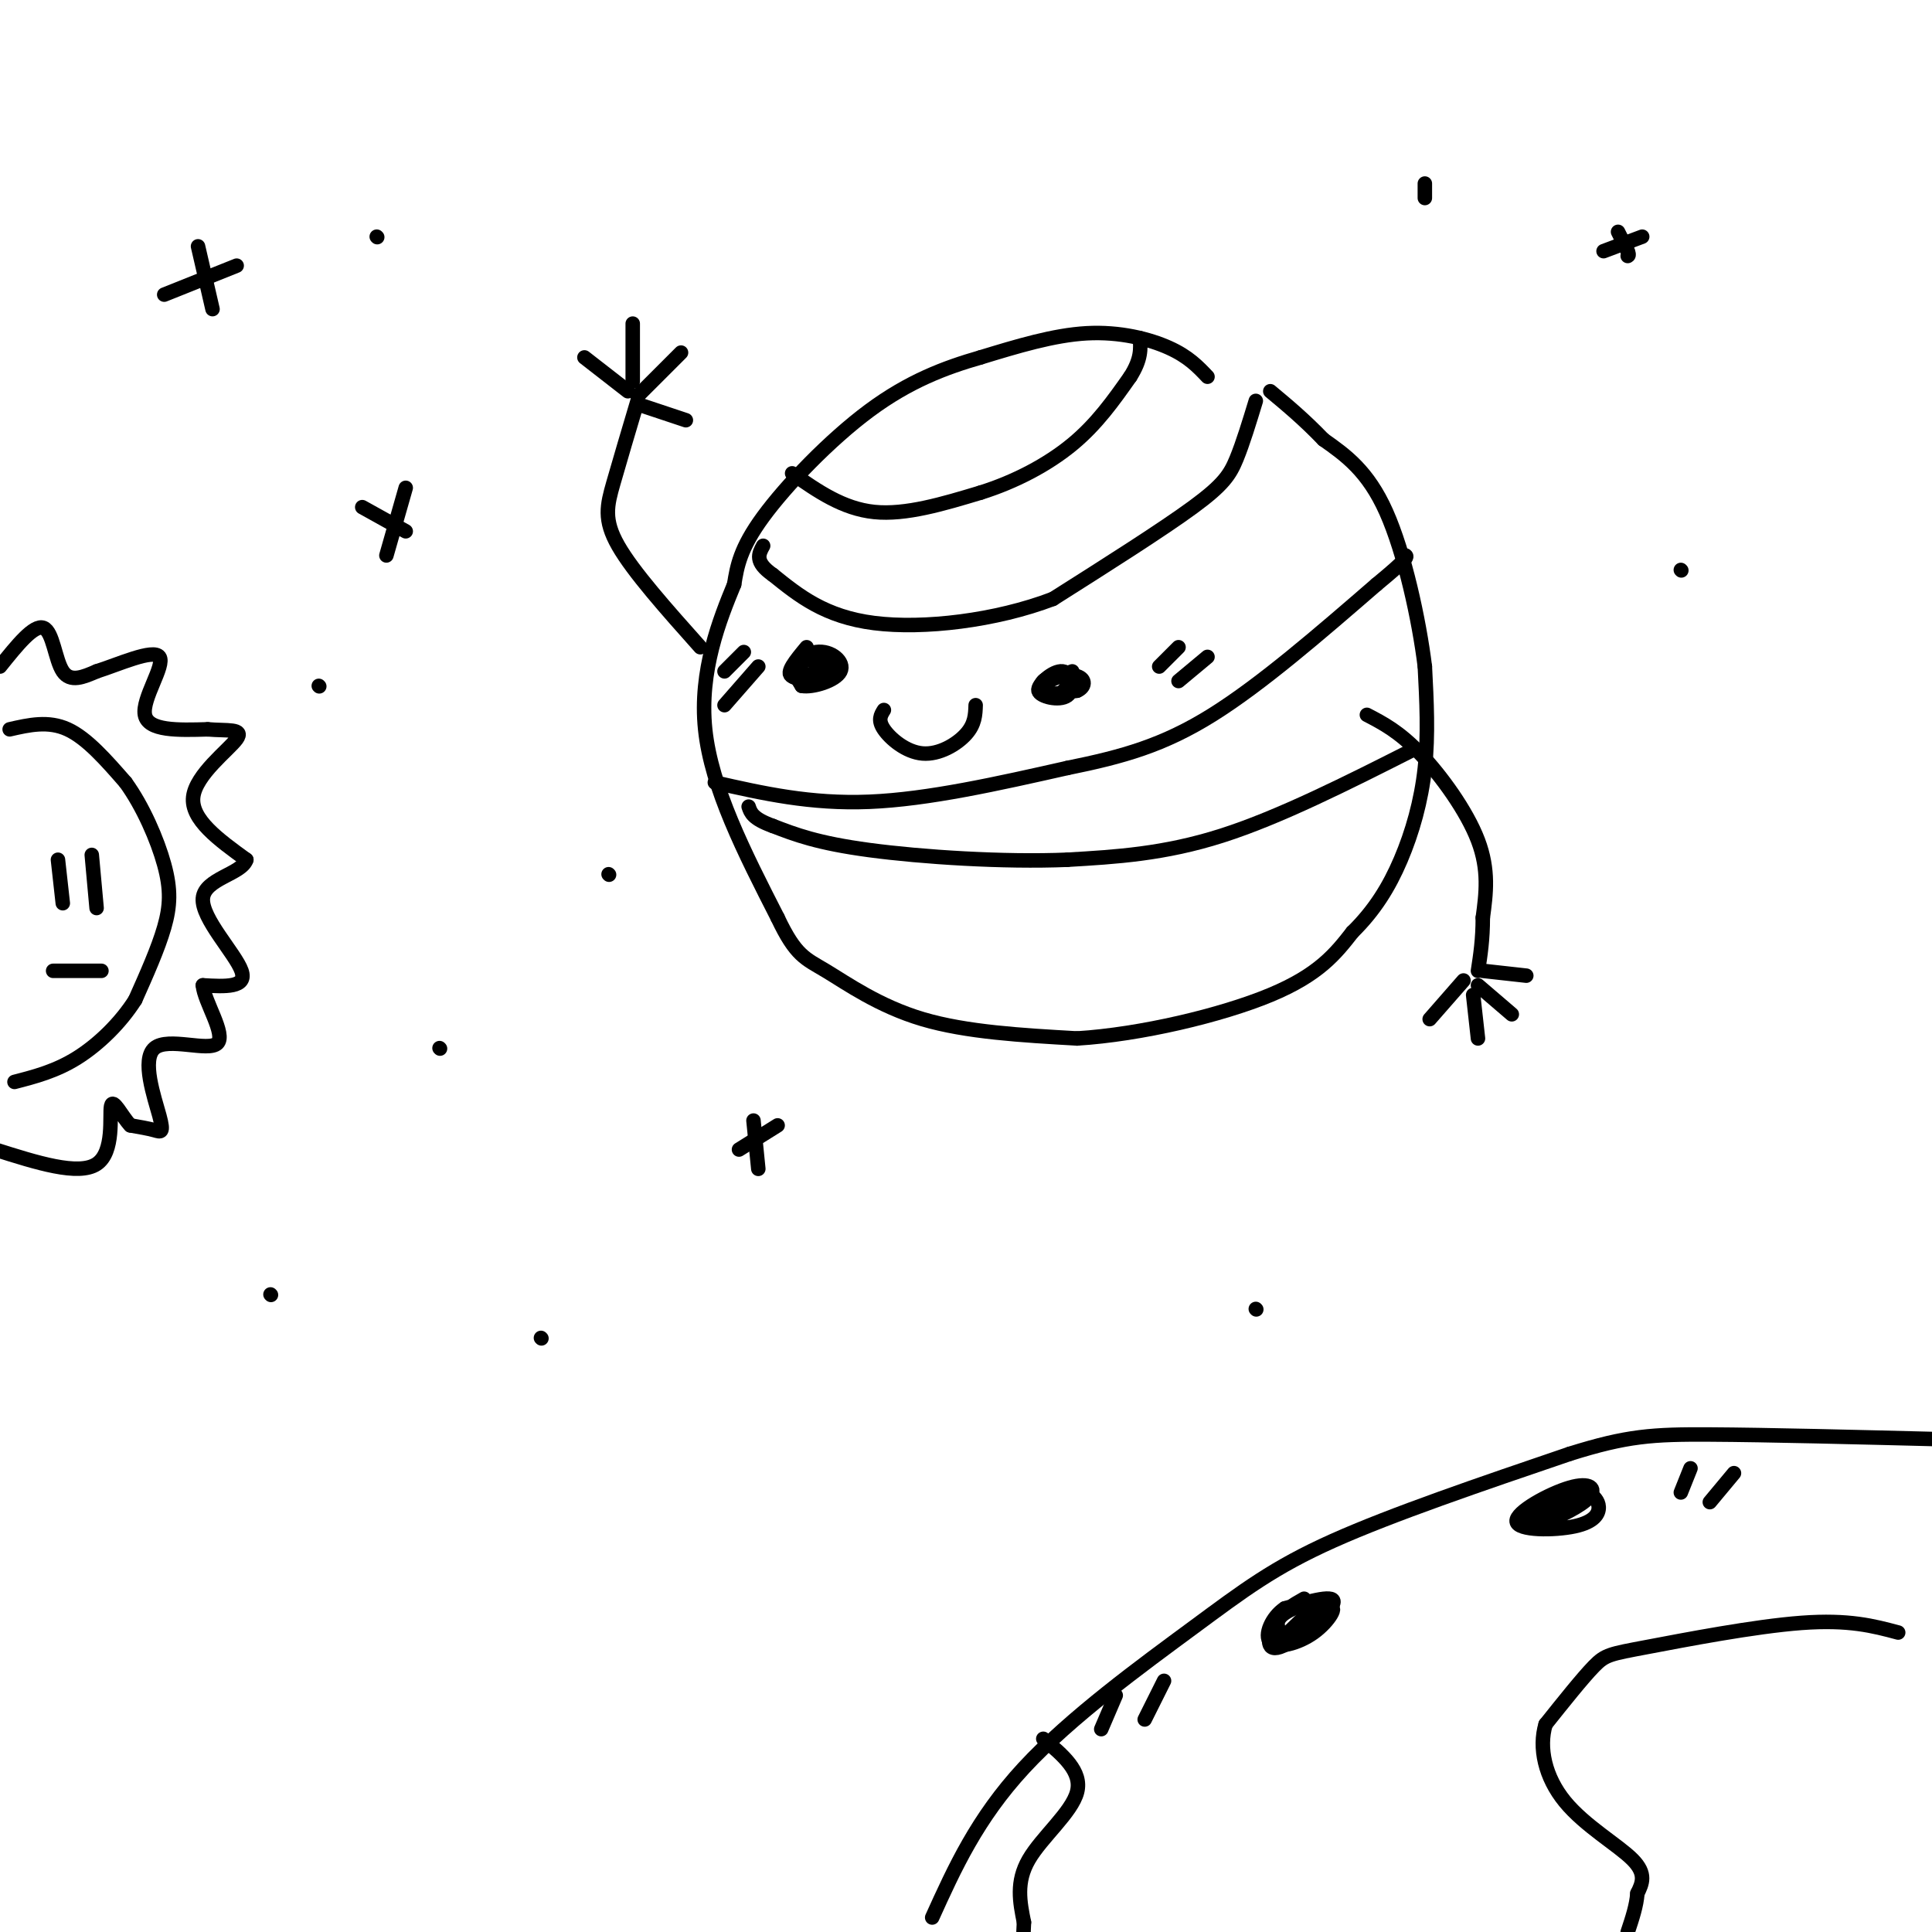 <svg viewBox='0 0 400 400' version='1.1' xmlns='http://www.w3.org/2000/svg' xmlns:xlink='http://www.w3.org/1999/xlink'><g fill='none' stroke='rgb(0,0,0)' stroke-width='3' stroke-linecap='round' stroke-linejoin='round'><path d='M250,78c-1.978,-2.089 -3.956,-4.178 -8,-6c-4.044,-1.822 -10.156,-3.378 -17,-3c-6.844,0.378 -14.422,2.689 -22,5'/><path d='M203,74c-7.369,2.119 -14.792,4.917 -23,11c-8.208,6.083 -17.202,15.452 -22,22c-4.798,6.548 -5.399,10.274 -6,14'/><path d='M152,121c-2.933,7.111 -7.267,17.889 -6,30c1.267,12.111 8.133,25.556 15,39'/><path d='M161,190c3.774,7.976 5.708,8.417 10,11c4.292,2.583 10.940,7.310 20,10c9.060,2.690 20.530,3.345 32,4'/><path d='M223,215c13.111,-0.800 29.889,-4.800 40,-9c10.111,-4.200 13.556,-8.600 17,-13'/><path d='M280,193c4.595,-4.524 7.583,-9.333 10,-15c2.417,-5.667 4.262,-12.190 5,-19c0.738,-6.810 0.369,-13.905 0,-21'/><path d='M295,138c-1.200,-9.711 -4.200,-23.489 -8,-32c-3.800,-8.511 -8.400,-11.756 -13,-15'/><path d='M274,91c-4.000,-4.167 -7.500,-7.083 -11,-10'/><path d='M148,162c9.917,2.250 19.833,4.500 32,4c12.167,-0.500 26.583,-3.750 41,-7'/><path d='M221,159c11.533,-2.333 19.867,-4.667 30,-11c10.133,-6.333 22.067,-16.667 34,-27'/><path d='M285,121c6.667,-5.500 6.333,-5.750 6,-6'/><path d='M293,155c-14.000,7.083 -28.000,14.167 -40,18c-12.000,3.833 -22.000,4.417 -32,5'/><path d='M221,178c-13.200,0.556 -30.200,-0.556 -41,-2c-10.800,-1.444 -15.400,-3.222 -20,-5'/><path d='M160,171c-4.167,-1.500 -4.583,-2.750 -5,-4'/><path d='M260,83c-1.333,4.378 -2.667,8.756 -4,12c-1.333,3.244 -2.667,5.356 -9,10c-6.333,4.644 -17.667,11.822 -29,19'/><path d='M218,124c-11.800,4.511 -26.800,6.289 -37,5c-10.200,-1.289 -15.600,-5.644 -21,-10'/><path d='M160,119c-3.833,-2.667 -2.917,-4.333 -2,-6'/><path d='M164,98c5.250,3.667 10.500,7.333 17,8c6.500,0.667 14.250,-1.667 22,-4'/><path d='M203,102c7.111,-2.222 13.889,-5.778 19,-10c5.111,-4.222 8.556,-9.111 12,-14'/><path d='M234,78c2.333,-3.667 2.167,-5.833 2,-8'/><path d='M2,151c4.000,-0.917 8.000,-1.833 12,0c4.000,1.833 8.000,6.417 12,11'/><path d='M26,162c3.595,4.952 6.583,11.833 8,17c1.417,5.167 1.262,8.619 0,13c-1.262,4.381 -3.631,9.690 -6,15'/><path d='M28,207c-3.022,4.778 -7.578,9.222 -12,12c-4.422,2.778 -8.711,3.889 -13,5'/><path d='M19,177c0.000,0.000 1.000,11.000 1,11'/><path d='M12,178c0.000,0.000 1.000,9.000 1,9'/><path d='M11,201c0.000,0.000 10.000,0.000 10,0'/><path d='M0,138c3.511,-4.378 7.022,-8.756 9,-8c1.978,0.756 2.422,6.644 4,9c1.578,2.356 4.289,1.178 7,0'/><path d='M20,139c4.357,-1.357 11.750,-4.750 13,-3c1.250,1.750 -3.643,8.643 -3,12c0.643,3.357 6.821,3.179 13,3'/><path d='M43,151c4.036,0.357 7.625,-0.250 6,2c-1.625,2.250 -8.464,7.357 -9,12c-0.536,4.643 5.232,8.821 11,13'/><path d='M51,178c-0.905,2.964 -8.667,3.875 -9,8c-0.333,4.125 6.762,11.464 8,15c1.238,3.536 -3.381,3.268 -8,3'/><path d='M42,204c0.247,3.335 4.865,10.173 3,12c-1.865,1.827 -10.211,-1.356 -13,1c-2.789,2.356 -0.020,10.250 1,14c1.020,3.750 0.291,3.357 -1,3c-1.291,-0.357 -3.146,-0.679 -5,-1'/><path d='M27,233c-1.750,-1.810 -3.625,-5.833 -4,-4c-0.375,1.833 0.750,9.524 -3,12c-3.750,2.476 -12.375,-0.262 -21,-3'/><path d='M-1,238c-4.000,-1.167 -3.500,-2.583 -3,-4'/><path d='M167,134c-2.244,2.702 -4.488,5.405 -3,6c1.488,0.595 6.708,-0.917 7,-2c0.292,-1.083 -4.345,-1.738 -6,-1c-1.655,0.738 -0.327,2.869 1,5'/><path d='M166,142c2.149,0.418 7.020,-1.036 8,-3c0.980,-1.964 -1.931,-4.438 -5,-4c-3.069,0.438 -6.297,3.787 -5,5c1.297,1.213 7.118,0.288 8,-1c0.882,-1.288 -3.177,-2.939 -5,-3c-1.823,-0.061 -1.412,1.470 -1,3'/><path d='M222,139c-3.616,1.394 -7.231,2.788 -7,4c0.231,1.212 4.309,2.242 6,1c1.691,-1.242 0.994,-4.758 -1,-5c-1.994,-0.242 -5.284,2.788 -5,4c0.284,1.212 4.142,0.606 8,0'/><path d='M223,143c1.684,-0.686 1.895,-2.400 0,-3c-1.895,-0.600 -5.895,-0.085 -7,1c-1.105,1.085 0.684,2.738 2,3c1.316,0.262 2.158,-0.869 3,-2'/><path d='M183,147c-0.649,1.042 -1.298,2.083 0,4c1.298,1.917 4.542,4.708 8,5c3.458,0.292 7.131,-1.917 9,-4c1.869,-2.083 1.935,-4.042 2,-6'/><path d='M244,134c0.000,0.000 -4.000,4.000 -4,4'/><path d='M250,136c0.000,0.000 -6.000,5.000 -6,5'/><path d='M154,135c0.000,0.000 -4.000,4.000 -4,4'/><path d='M157,138c0.000,0.000 -7.000,8.000 -7,8'/><path d='M145,134c-6.956,-7.800 -13.911,-15.600 -17,-21c-3.089,-5.400 -2.311,-8.400 -1,-13c1.311,-4.600 3.156,-10.800 5,-17'/><path d='M130,81c0.000,0.000 -9.000,-7.000 -9,-7'/><path d='M131,79c0.000,0.000 0.000,-12.000 0,-12'/><path d='M132,82c0.000,0.000 9.000,-9.000 9,-9'/><path d='M133,84c0.000,0.000 9.000,3.000 9,3'/><path d='M283,148c3.333,1.733 6.667,3.467 11,8c4.333,4.533 9.667,11.867 12,18c2.333,6.133 1.667,11.067 1,16'/><path d='M307,190c0.000,4.500 -0.500,7.750 -1,11'/><path d='M303,203c0.000,0.000 -7.000,8.000 -7,8'/><path d='M305,206c0.000,0.000 1.000,9.000 1,9'/><path d='M306,204c0.000,0.000 7.000,6.000 7,6'/><path d='M307,201c0.000,0.000 9.000,1.000 9,1'/><path d='M335,48c0.000,0.000 2.000,4.000 2,4'/><path d='M337,52c0.333,0.833 0.167,0.917 0,1'/><path d='M332,52c0.000,0.000 8.000,-3.000 8,-3'/><path d='M84,101c0.000,0.000 -4.000,14.000 -4,14'/><path d='M75,105c0.000,0.000 9.000,5.000 9,5'/><path d='M156,232c0.000,0.000 1.000,10.000 1,10'/><path d='M161,233c0.000,0.000 -8.000,5.000 -8,5'/><path d='M41,51c0.000,0.000 3.000,13.000 3,13'/><path d='M34,61c0.000,0.000 15.000,-6.000 15,-6'/><path d='M78,49c0.000,0.000 0.100,0.100 0.1,0.1'/><path d='M66,142c0.000,0.000 0.100,0.100 0.1,0.1'/><path d='M126,181c0.000,0.000 0.100,0.100 0.1,0.1'/><path d='M91,217c0.000,0.000 0.100,0.100 0.1,0.1'/><path d='M260,271c0.000,0.000 0.100,0.100 0.1,0.1'/><path d='M295,41c0.000,0.000 0.000,-3.000 0,-3'/><path d='M348,118c0.000,0.000 0.100,0.100 0.1,0.1'/><path d='M112,277c0.000,0.000 0.100,0.100 0.1,0.1'/><path d='M56,268c0.000,0.000 0.100,0.100 0.1,0.1'/><path d='M193,397c4.643,-10.250 9.286,-20.500 19,-31c9.714,-10.500 24.500,-21.250 35,-29c10.500,-7.750 16.714,-12.500 29,-18c12.286,-5.500 30.643,-11.750 49,-18'/><path d='M325,301c11.889,-3.733 17.111,-4.067 29,-4c11.889,0.067 30.444,0.533 49,1'/><path d='M393,338c-5.101,-1.363 -10.202,-2.726 -20,-2c-9.798,0.726 -24.292,3.542 -32,5c-7.708,1.458 -8.631,1.560 -11,4c-2.369,2.440 -6.185,7.220 -10,12'/><path d='M320,357c-1.464,4.845 -0.125,10.958 4,16c4.125,5.042 11.036,9.012 14,12c2.964,2.988 1.982,4.994 1,7'/><path d='M339,392c-0.167,2.500 -1.083,5.250 -2,8'/><path d='M216,360c4.044,3.378 8.089,6.756 7,11c-1.089,4.244 -7.311,9.356 -10,14c-2.689,4.644 -1.844,8.822 -1,13'/><path d='M212,398c-0.167,2.833 -0.083,3.417 0,4'/><path d='M270,331c-2.262,1.274 -4.524,2.548 -6,5c-1.476,2.452 -2.167,6.083 1,5c3.167,-1.083 10.190,-6.881 11,-9c0.810,-2.119 -4.595,-0.560 -10,1'/><path d='M266,333c-2.674,1.744 -4.360,5.603 -3,7c1.360,1.397 5.767,0.333 9,-2c3.233,-2.333 5.294,-5.936 3,-5c-2.294,0.936 -8.941,6.410 -10,7c-1.059,0.590 3.471,-3.705 8,-8'/><path d='M273,332c-0.267,-0.978 -4.933,0.578 -7,2c-2.067,1.422 -1.533,2.711 -1,4'/><path d='M325,310c-3.178,0.511 -6.356,1.022 -8,2c-1.644,0.978 -1.756,2.422 -1,3c0.756,0.578 2.378,0.289 4,0'/><path d='M320,315c2.675,-0.906 7.363,-3.169 9,-5c1.637,-1.831 0.223,-3.228 -4,-2c-4.223,1.228 -11.256,5.082 -11,7c0.256,1.918 7.800,1.901 12,1c4.200,-0.901 5.057,-2.686 5,-4c-0.057,-1.314 -1.029,-2.157 -2,-3'/><path d='M329,309c-2.333,0.500 -7.167,3.250 -12,6'/><path d='M241,348c0.000,0.000 -4.000,8.000 -4,8'/><path d='M231,351c0.000,0.000 -3.000,7.000 -3,7'/><path d='M350,304c0.000,0.000 -2.000,5.000 -2,5'/><path d='M359,305c0.000,0.000 -5.000,6.000 -5,6'/></g>
</svg>